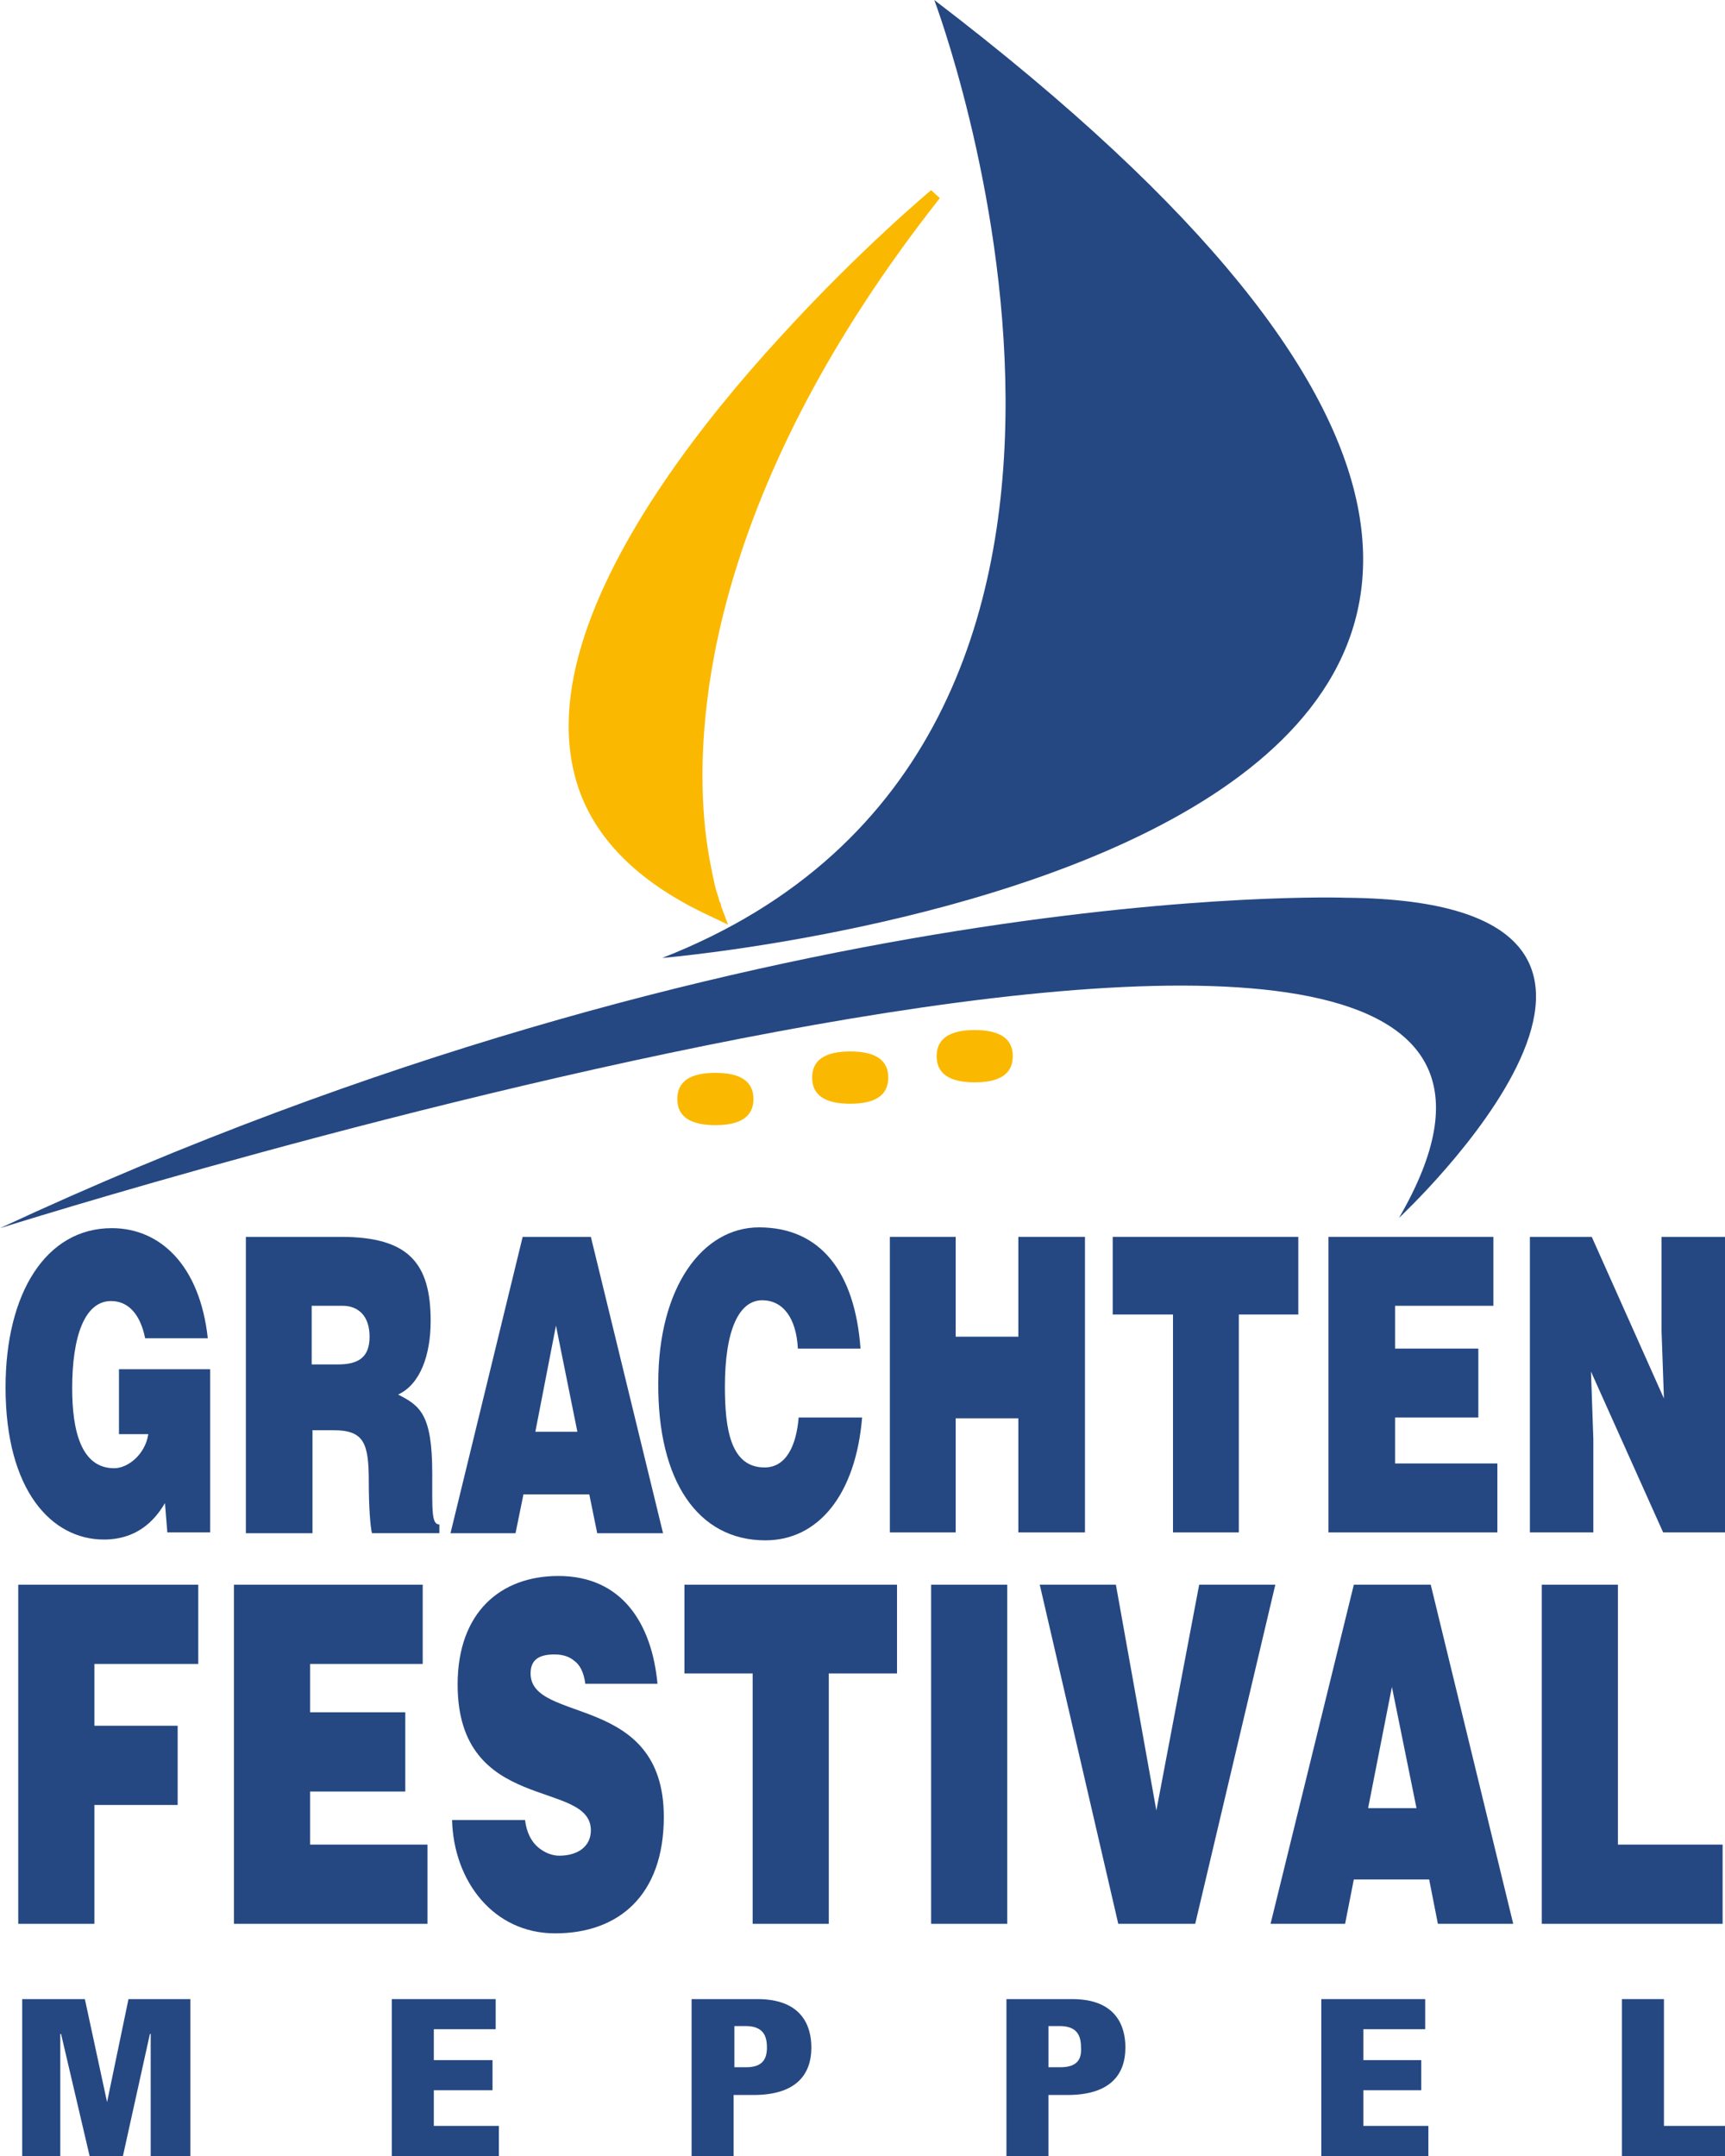 <?xml version="1.0" encoding="utf-8"?>
<!-- Generator: Adobe Illustrator 16.0.4, SVG Export Plug-In . SVG Version: 6.00 Build 0)  -->
<!DOCTYPE svg PUBLIC "-//W3C//DTD SVG 1.1//EN" "http://www.w3.org/Graphics/SVG/1.1/DTD/svg11.dtd">
<svg version="1.1" id="Laag_1" xmlns="http://www.w3.org/2000/svg" xmlns:xlink="http://www.w3.org/1999/xlink" x="0px" y="0px"
	 width="128px" height="160px" viewBox="0 0 128 160" enable-background="new 0 0 128 160" xml:space="preserve">
<g>
	<path fill="#254882" d="M8.828,106.431h2.177c-0.235,1.529-1.53,2.529-2.53,2.529c-2.472,0-3.119-2.822-3.119-5.939
		c0-3.881,0.941-6.468,2.884-6.468c1.294,0,2.177,0.999,2.53,2.763h4.649c-0.588-5.409-3.531-8.173-7.121-8.173
		c-4.885,0-7.886,4.821-7.886,11.819c0,7.645,3.413,11.29,7.297,11.29c2.354,0,3.708-1.294,4.531-2.705l0.177,2.176h3.178v-12.113
		H8.828V106.431z"/>
	<path fill="#254882" d="M25.07,101.257h-1.942v-4.352h2.295c1.118,0,2.001,0.705,2.001,2.293
		C27.424,100.728,26.601,101.257,25.07,101.257z M31.956,98.022c0-4.293-1.648-6.232-6.65-6.232h-7.062v21.992h4.943v-7.645h1.53
		c2.295,0,2.648,0.94,2.648,3.822c0,1.939,0.118,3.352,0.235,3.822h5.002v-0.647c-0.588,0-0.529-1-0.529-3.822
		c0-4.41-0.942-4.998-2.531-5.821C31.191,102.727,31.956,100.552,31.956,98.022z"/>
	<path fill="#254882" d="M39.724,106.255l1.53-7.879l1.589,7.879H39.724z M38.783,91.79l-5.355,21.992h4.826l0.588-2.883h4.885
		l0.588,2.883h4.885L43.844,91.79H38.783z"/>
	<path fill="#254882" d="M56.791,114.311c3.943,0,6.709-3.411,7.18-9.114h-4.708c-0.177,2.117-0.942,3.705-2.531,3.705
		c-2.531,0-2.942-2.882-2.942-5.998c0-4.234,1.059-6.409,2.766-6.409c1.53,0,2.531,1.294,2.648,3.587h4.649
		c-0.412-5.646-2.943-8.997-7.533-8.997c-4.178,0-7.474,4.41-7.474,11.525C48.787,109.901,51.789,114.311,56.791,114.311z"/>
	<polygon fill="#254882" points="80.508,113.723 80.508,91.79 75.564,91.79 75.564,99.198 70.915,99.198 70.915,91.79 66.03,91.79 
		66.03,113.723 70.915,113.723 70.915,105.255 75.564,105.255 75.564,113.723 	"/>
	<polygon fill="#254882" points="91.925,113.723 91.925,97.552 96.338,97.552 96.338,91.79 82.567,91.79 82.567,97.552 
		87.04,97.552 87.04,113.723 	"/>
	<polygon fill="#254882" points="110.815,96.905 110.815,91.79 98.574,91.79 98.574,113.723 111.109,113.723 111.109,108.606 
		103.518,108.606 103.518,105.196 109.697,105.196 109.697,100.081 103.518,100.081 103.518,96.905 	"/>
	<polygon fill="#254882" points="118.23,106.784 118.055,101.786 123.41,113.723 128,113.723 128,91.79 123.292,91.79 
		123.292,98.787 123.469,103.785 118.113,91.79 113.523,91.79 113.523,113.723 118.23,113.723 	"/>
	<polygon fill="#254882" points="1.354,142.771 7.003,142.771 7.003,133.95 13.183,133.95 13.183,128.07 7.003,128.07 
		7.003,123.483 14.712,123.483 14.712,117.604 1.354,117.604 	"/>
	<polygon fill="#254882" points="31.721,136.891 23.011,136.891 23.011,132.951 30.073,132.951 30.073,127.071 23.011,127.071 
		23.011,123.483 31.367,123.483 31.367,117.604 17.361,117.604 17.361,142.771 31.721,142.771 	"/>
	<path fill="#254882" d="M39.371,124.189c0-0.941,0.53-1.411,1.766-1.411c0.529,0,1.059,0.117,1.471,0.47
		c0.412,0.295,0.706,0.823,0.824,1.706h5.355c-0.412-4.41-2.589-7.998-7.356-7.998c-4.296,0-7.474,2.705-7.474,8.057
		c0,9.643,9.887,6.998,9.887,10.819c0,1.177-0.942,1.882-2.354,1.882c-0.53,0-1.118-0.235-1.589-0.646
		c-0.471-0.412-0.824-1.059-0.942-2h-5.414c0.118,4.528,3.06,8.409,7.65,8.409c4.708,0,8.062-2.823,8.062-8.644
		C49.258,125.601,39.371,127.952,39.371,124.189z"/>
	<polygon fill="#254882" points="50.788,124.189 55.849,124.189 55.849,142.771 61.499,142.771 61.499,124.189 66.561,124.189 
		66.561,117.604 50.788,117.604 	"/>
	<rect x="69.091" y="117.604" fill="#254882" width="5.649" height="25.167"/>
	<polygon fill="#254882" points="88.982,117.604 85.805,134.362 82.803,117.604 77.153,117.604 82.979,142.771 88.688,142.771 
		94.632,117.604 	"/>
	<path fill="#254882" d="M101.518,134.186l1.766-8.997l1.824,8.997H101.518z M100.458,117.604l-6.179,25.167h5.531l0.647-3.293
		h5.591l0.647,3.293h5.591l-6.121-25.167H100.458z"/>
	<polygon fill="#254882" points="127.823,136.891 120.055,136.891 120.055,117.604 114.405,117.604 114.405,142.771 
		127.823,142.771 	"/>
	<path fill="#254882" d="M103.812,90.378c0,0,25.306-23.521-3.943-23.755c0,0-43.785-1.588-99.869,24.521
		C0,91.144,126.588,51.158,103.812,90.378z"/>
	<path fill="#254882" d="M49.14,71.091c0,0,102.106-8.526,20.186-71.091C69.326,0,90.159,55.038,49.14,71.091z"/>
	<polygon fill="#254882" points="7.945,156.001 6.297,148.356 1.648,148.356 1.648,160 4.473,160 4.473,150.944 4.531,150.944 
		6.65,160 9.122,160 11.123,150.944 11.182,150.944 11.182,160 14.124,160 14.124,148.356 9.534,148.356 	"/>
	<polygon fill="#254882" points="32.191,155.119 36.546,155.119 36.546,152.885 32.191,152.885 32.191,150.591 36.782,150.591 
		36.782,148.356 29.072,148.356 29.072,160 37.017,160 37.017,157.766 32.191,157.766 	"/>
	<path fill="#254882" d="M55.378,153.413h-0.883v-3.057h0.824c1.295,0,1.589,0.705,1.589,1.588
		C56.909,152.767,56.614,153.413,55.378,153.413z M56.202,148.356h-4.884V160h3.119v-4.528h1.472c3.119,0,4.296-1.47,4.296-3.527
		C60.204,150.415,59.557,148.356,56.202,148.356z"/>
	<path fill="#254882" d="M78.684,153.413h-0.883v-3.057h0.824c1.294,0,1.588,0.705,1.588,1.588
		C80.271,152.767,79.979,153.413,78.684,153.413z M79.566,148.356h-4.885V160h3.119v-4.528h1.412c3.119,0,4.296-1.47,4.296-3.527
		C83.509,150.415,82.861,148.356,79.566,148.356z"/>
	<polygon fill="#254882" points="101.164,155.119 105.461,155.119 105.461,152.885 101.164,152.885 101.164,150.591 
		105.754,150.591 105.754,148.356 98.045,148.356 98.045,160 105.99,160 105.99,157.766 101.164,157.766 	"/>
	<polygon fill="#254882" points="123.469,157.766 123.469,148.356 120.35,148.356 120.35,160 128,160 128,157.766 	"/>
	<path fill="#FAB900" d="M52.671,67.975l1.354,0.647l-0.53-1.411v-0.059c0-0.059-0.059-0.176-0.118-0.294
		c-0.059-0.293-0.235-0.705-0.353-1.235c-0.235-1.117-0.588-2.705-0.765-4.821c-0.353-4.175-0.118-10.291,2.119-17.817
		c2.354-7.938,6.886-17.522,15.36-28.283l-0.648-0.588c0,0-5.296,4.411-11.181,10.879C52.024,31.4,45.55,39.867,43.138,47.923
		c-1.177,3.94-1.354,7.82,0.059,11.29C44.609,62.624,47.61,65.623,52.671,67.975z"/>
	<path fill="#FAB900" d="M75.152,78.383c0,1.293-0.941,1.94-2.825,1.94c-1.883,0-2.825-0.646-2.825-1.94s0.942-1.94,2.825-1.94
		C74.211,76.442,75.152,77.089,75.152,78.383z"/>
	<path fill="#FAB900" d="M65.912,79.971c0,1.294-0.941,1.94-2.824,1.94s-2.825-0.646-2.825-1.94s0.941-1.941,2.825-1.941
		S65.912,78.677,65.912,79.971z"/>
	<path fill="#FAB900" d="M55.908,81.558c0,1.294-0.942,1.941-2.825,1.941c-1.883,0-2.825-0.647-2.825-1.941
		c0-1.293,0.942-1.94,2.825-1.94C54.966,79.618,55.908,80.265,55.908,81.558z"/>
</g>
</svg>
